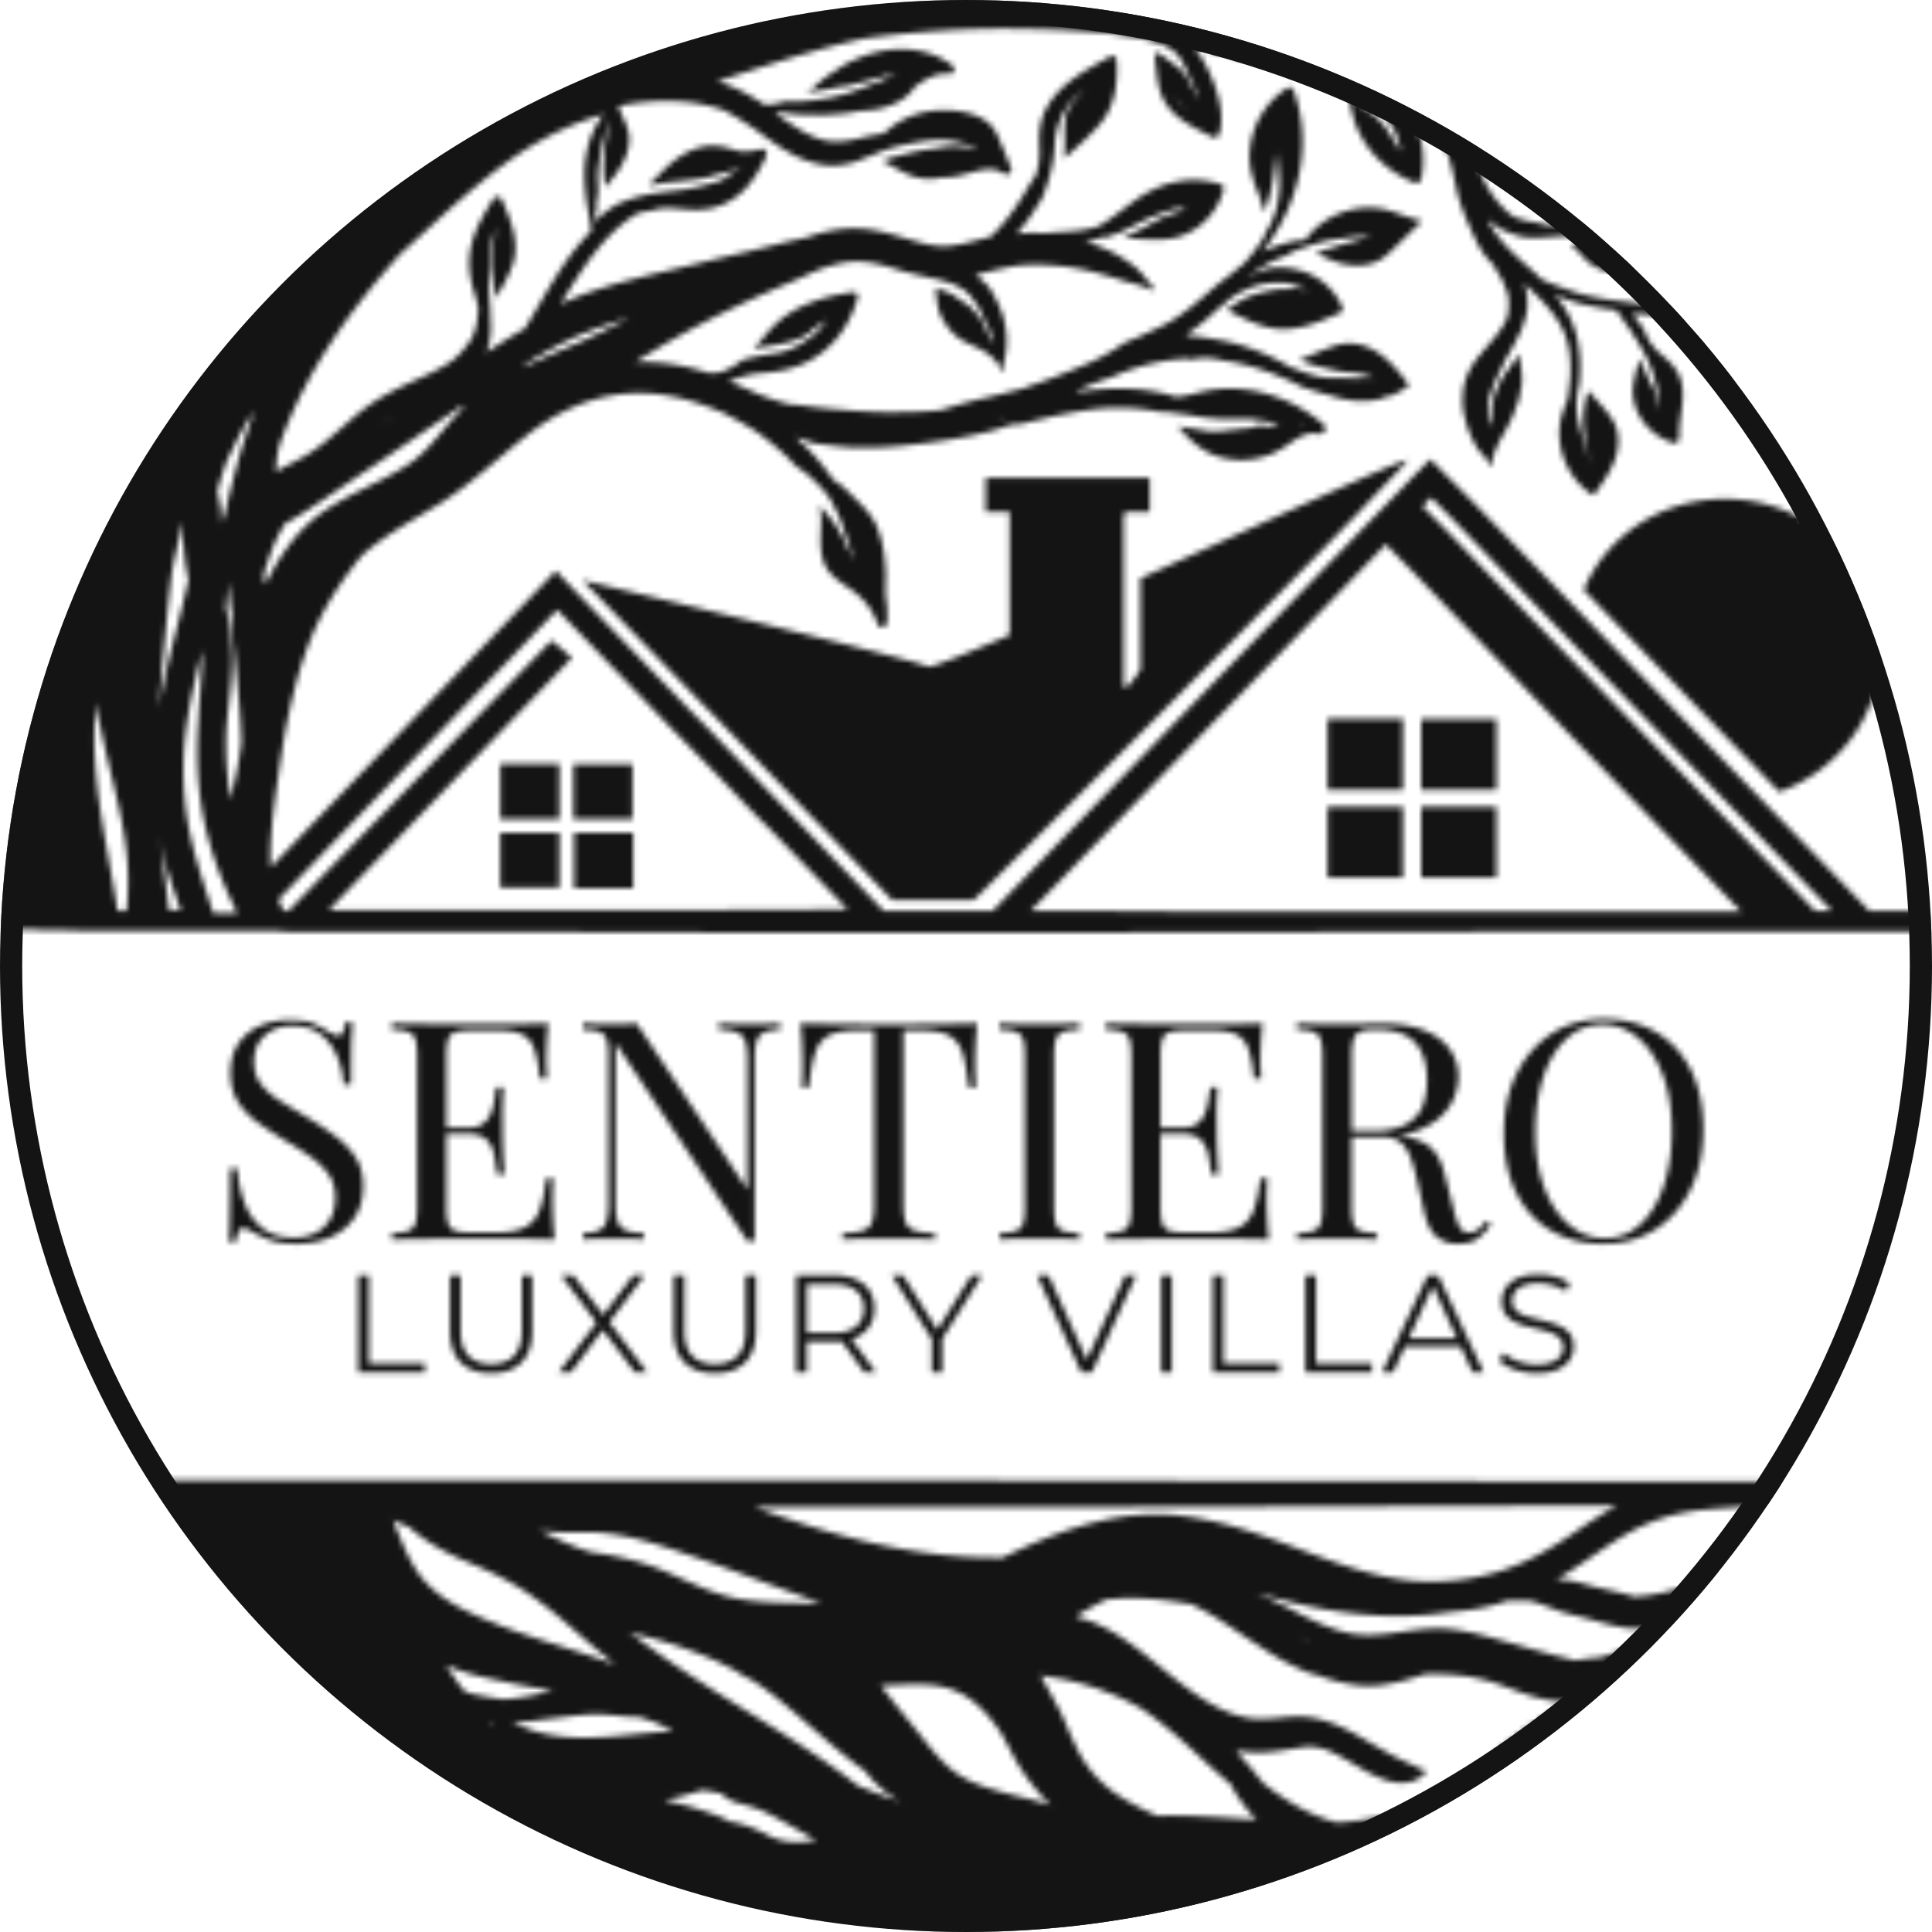 <svg width="348" height="348" fill="none" xmlns="http://www.w3.org/2000/svg"><mask id="a" style="mask-type:alpha" maskUnits="userSpaceOnUse" x="0" y="0" width="348" height="348"><path fill-rule="evenodd" clip-rule="evenodd" d="M33.077 136.217c.253-5.548 1.394-10.972 2.66-16.396.254-.863.381-1.725.634-2.588v2.465c-.126 3.329-.507 6.78-.633 10.109-.887 13.066 1.14 22.805 6.97 34.639h-4.309c-3.422-10.478-5.703-17.011-5.322-28.229zm277.664-46.35c15.461 0 28.008 12.203 28.008 27.242 0 11.711-7.604 21.696-18.249 25.518l-35.231-36.366c4.055-9.738 13.94-16.395 25.472-16.395zm-27.627 186.511c-4.182 2.835-8.491 5.301-13.433 6.78-4.942 1.48-10.012 1.973-15.081 1.603-9.758-.863-19.009-5.424-28.261-8.506-4.689-1.603-9.631-2.835-14.574-3.328a43.4 43.4 0 0 0-13.813 1.109c-5.956 1.356-11.786 3.822-17.362 6.534-15.208.246-30.162-3.699-44.736-9.123h4.182c47.524.124 95.048-.123 142.571-.246h8.618c-2.661 1.479-5.449 3.328-8.111 5.177zm-2.661 13.684c1.774.616 3.548.986 5.449 1.479 3.676.986 7.477 2.342 11.279 1.602 1.014-.123 2.028-.246 3.042-.493.253.124.633.247 1.014.247h.126c-1.52.986-3.168 1.849-4.815 2.589a62.68 62.68 0 0 1-6.717 2.588c-.507.124-1.014.247-1.521.493-1.647 0-3.168.37-4.815.493-1.141-.369-2.282-.616-3.422-.862-2.535-.74-4.943-1.356-7.477-2.096-4.943-1.356-10.012-3.082-15.208-2.712-4.689.246-9.251 1.726-14.067.863-4.182-.863-7.857-2.835-11.659-4.808-1.774-.863-3.548-1.726-5.323-2.465 1.521.37 3.169.863 4.689 1.232 8.998 2.343 18.503 3.575 27.881 2.466.887-.123 1.901-.247 2.915-.37 3.295-.246 6.59-.863 9.758-1.972h3.802c1.774.37 3.422 1.109 5.069 1.726zm-45.876 4.807s.127 0 .127.123c.38.247.76.37 1.267.617-.38-.247-.887-.493-1.394-.74zm31.809 23.422c5.069-4.684 10.392-8.876 16.602-11.711-1.521 0-3.169-.123-4.689-.493-4.056-.74-7.731-2.835-11.786-3.698-3.169-.74-6.337-.863-9.632-.863-1.267.37-2.408.74-3.675 1.109-.887.247-1.901.493-2.788.617-1.647.37-3.422.493-5.196.37-2.788-.247-5.576-.987-8.111-1.973h-.126c-1.268-.246-2.535-.863-3.802-1.479-2.155-.986-4.182-2.219-6.21-3.575-3.929-2.465-7.73-5.424-11.913-7.396-.126-.124-.253-.124-.38-.247-.887-.123-1.774-.246-2.408-.37-4.182-.616-8.364-.986-12.546-.493-.253 0-.38 0-.633.123a57.4 57.4 0 0 0-5.323 2.959c.127 0 .253 0 .253.123 6.337 1.603 11.153 5.917 16.222 9.985 4.435 3.575 9.504 7.52 15.207 8.26 3.422.37 6.717-.617 10.139-.247 2.788.37 5.322 1.356 7.857 2.712 2.281 1.233 4.435 2.589 6.717 3.822 1.013.616 2.154 1.109 3.168 1.602.507.247 1.14.493 1.647.74.507.246.887.616 1.521.616.38 0 .507.493.127.74-.634.246-1.014.863-1.521 1.109-.507.247-1.394.37-2.028.493-1.394.124-2.914-.246-4.182-.739-2.661-.986-5.069-2.712-7.603-4.068-2.028-1.11-4.309-1.973-6.59-1.603-3.295.493-6.59 1.233-10.012.863-.254 0-.507 0-.634-.123-.507 0-.887 0-1.394-.123.761.986 1.648 1.972 2.408 2.835.887.986 1.648 2.095 2.535 3.082.38.369.887.616 1.267.986 3.675 2.712 7.604 4.931 11.913 6.04 2.661-.123 5.195-.493 7.857-.986 3.295-.616 6.463-1.603 9.631-2.959 1.394-.616 2.915-1.356 4.309-2.218a37.125 37.125 0 0 1 3.802-3.822zm-57.662 8.752h-.38c-.761-.369-1.648-.739-2.408-1.109-2.408-1.233-4.943-2.589-6.97-4.438-2.281-1.972-4.056-4.438-5.323-7.273-.76-1.479-1.394-3.082-2.028-4.561-.633-1.479-1.52-2.959-2.281-4.438-.633-1.109-1.267-2.342-1.901-3.451 1.394.246 2.915.493 4.309.739 4.562.986 8.998 2.589 13.053 4.808.127.123.381.246.507.246 3.675 2.466 7.097 5.424 10.392 8.506 2.028 1.849 4.055 3.698 6.083 5.424.38.863.887 1.726 1.521 2.589.887 1.233 1.901 2.589 3.041 3.698-5.956-.37-11.785-.863-17.615-.74zm-27.627-4.068c2.661.74 5.449 1.233 8.111 2.219-.634-.739-1.394-1.356-1.901-2.095-1.521-1.726-2.915-3.575-4.056-5.548-1.267-2.095-2.154-4.314-3.548-6.287-6.463-8.998-11.913-8.012-21.037-7.642l2.281 2.958c1.394 1.726 2.915 3.575 4.309 5.301 2.154 2.712 4.308 5.67 7.223 7.643 2.535 1.726 5.576 2.589 8.618 3.451zm-19.39 1.356c-2.408-.739-4.816-1.725-7.223-2.712-3.295-2.588-6.717-4.931-10.266-7.273-6.97-4.561-14.193-8.752-21.163-13.436-3.295-2.219-6.464-4.438-9.632-6.904.254 0 .507.124.761.247 3.041.739 6.209 1.602 9.251 2.712 3.168 1.109 6.083 2.342 8.998 3.945.887.616 1.774 1.109 2.788 1.602 1.647.986 3.168 2.096 4.689 3.329 4.942 3.944 9.504 8.382 14.574 12.203.507.37.887.617 1.394.987.507.739 1.14 1.479 1.774 2.095 1.394 1.356 2.788 2.466 4.435 3.329-.126 0-.253-.124-.38-.124zm-16.601 7.397c.633-.123 1.267-.123 1.901-.247-2.028-1.109-4.056-2.342-6.084-3.451-1.52-.863-3.168-1.726-4.815-2.343-.761-.246-1.648-.493-2.408-.739-.507-.123-.887-.247-1.394-.37-.507-.123-.887-.493-1.267-.616-.381-.124-.761-.493-.888-.863-1.267-.247-2.407-.493-3.675-.617h-.126c-2.282.74-4.436 1.356-6.717 1.726.127 0 .253 0 .38.123 2.028.494 4.055.987 5.956 1.603 1.901.616 3.802 1.233 5.577 2.219 2.534.37 4.815 1.356 7.096 2.589 2.028.986 4.182 1.232 6.464.986zm-52.72-21.573c7.477 4.191 16.728 2.712 24.839 1.972 1.267-.123 2.535-.246 3.929-.369-.254-.124-.507-.37-.761-.494-.633-.246-1.14-.493-1.774-.739-1.14-.493-2.281-.863-3.422-1.233-2.281 0-4.562-.37-6.843-.493-2.281-.123-4.689.247-6.97.493-2.028.247-4.055.493-5.957.74-1.14.123-2.154.123-3.041.123zm-6.843-4.931a5.689 5.689 0 0 1-2.028-.74 58.842 58.842 0 0 1-3.168-4.561c.507.247 1.14.493 1.774.74 3.295 1.233 6.843 1.849 10.265 2.589 2.408.493 4.816.863 7.224 1.356-3.042.616-5.957 1.356-8.998 1.479-1.774-.246-3.422-.493-5.07-.863zm3.041 5.301-.38-.37h.634c-.127.123-.254.247-.254.37zm-12.926-26.75c-1.648-2.219-2.915-5.055-3.929-7.643-.38-.74-.634-1.603-.887-2.342.887.493 1.774.862 2.788 1.232l.127.123c3.548 3.082 7.477 5.055 11.786 6.78 4.055 1.726 7.857 3.699 11.405 6.411 3.422 2.465 6.59 5.424 9.758 8.136 1.395 1.109 2.662 2.219 4.056 3.328-1.014-.37-2.155-.739-3.168-1.109-5.703-1.973-11.533-3.575-17.236-5.794-5.322-2.096-11.152-4.438-14.7-9.122zm22.304-8.013c-.253 0-.507-.123-.76-.123a69.226 69.226 0 0 0 4.309 2.095 40.155 40.155 0 0 0 4.942 1.849l.76.124c4.309.616 8.491 1.602 12.547 3.328 4.308 1.849 8.491 4.068 13.053 4.931 4.562.863 9.378.74 14.067.863h1.14c-2.407-.863-4.689-1.726-7.097-2.589-5.702-2.096-11.405-4.314-17.235-6.287-5.449-1.849-11.025-3.698-16.855-3.945-2.788 0-5.829.124-8.87-.246zm205.936-8.876h-12.293c-23.952-.123-47.777 0-71.729-.123-23.698 0-47.27-.123-70.969-.123H27.627c.127.123.38.246.507.369 0 0 .127 0 .127.124C62.35 316.072 117.478 348 179.576 348c50.945 0 97.075-21.326 130.912-56.089 1.267-1.849 2.661-3.575 4.055-5.301 2.535-2.835 5.069-5.547 7.604-8.383 1.141-1.356 2.281-2.712 3.422-4.191v-.493l.127-.123s0-.124-.127-.124c-5.576 4.438-12.673 8.26-19.263 11.342-3.295 1.479-6.844 2.465-10.392 2.835-.507 0-1.014.123-1.394.123h-.127c-2.788-.863-5.703-1.356-8.364-2.096-1.774-.493-3.548-.986-5.449-.986h-.254c4.182-2.342 7.984-5.424 12.166-7.889 4.563-2.712 9.252-4.191 14.448-4.685 3.548-.369 7.223-.493 10.772-.863h10.011c.634-.739 1.141-1.602 1.774-2.342.507-.616 1.014-1.232 1.521-1.972h-.253c-8.871.123-17.869.123-26.867.123zM50.185 161.981l50.185-52.145 18.883 19.601 1.901 1.972 3.168 3.205 5.069 5.178 5.069 5.3 2.408 2.466 1.394 1.356 2.155 2.219 6.336 6.533 5.956 6.164c-12.419 0-24.965.123-37.385.123H59.183l43.848-45.488-3.675-3.081-47.397 48.692h-.76c-.507-.616-.76-1.356-1.014-2.095zm2.408 5.917H97.455c17.362 0 34.851.123 52.213.123 46.636 0 93.273-.123 140.036-.246 19.39 0 38.906.123 58.296 0v-3.699h-11.279l-71.349-73.594-3.422-3.451-.887-.863-3.421-3.452-3.422 3.452-1.521 1.602-6.59 6.78-65.646 67.801-1.647 1.725h-19.643l-14.448-15.039-8.11-8.382-9.252-9.616-3.168-3.205-1.901-1.972-18.883-19.601-3.294-3.451-3.296 3.451-48.03 49.926c-.253-2.589.127-6.533.127-6.533 0-.617.126-1.11.126-1.726a343.05 343.05 0 0 1 2.282-15.903c1.013-5.3 2.28-10.724 4.182-15.779 1.9-5.054 4.689-9.738 7.984-14.053.507-.739 1.14-1.479 1.774-2.218 4.182-3.699 9.124-6.287 13.94-9.246 5.703-3.575 10.519-8.26 15.715-12.327 4.815-3.822 10.518-6.657 16.855-7.397 6.463-.74 12.292.74 18.122 3.205.127 0 .253.124.38.124.634.37 1.267.74 1.774.986 1.268.616 2.408 1.356 3.676 2.096 2.027 1.356 3.928 2.958 5.702 4.56.634.617 1.268 1.233 1.775 1.85.126.123.38.246.507.37.887.616 1.774 1.232 2.534 1.972.761.74 1.521 1.48 2.155 2.219.507.616.887 1.11 1.267 1.726l.38.74c.38.739.76 1.479 1.141 2.342.126.37.253.616.38.986.253.616.507 1.232.633 1.849 0 .123.127.246.127.37.127.246.127.493.254.616.126.493.38.986.507 1.602 0 .124 0 .124.126.247.127.37.127.74.254 1.11 0 .123.126.246.126.493 0 .123-.126.123-.126 0-.127-.247-.254-.493-.254-.74 0-.123-.126-.123-.126-.247-.254-.616-.634-1.11-.888-1.725 0-.124-.126-.247-.126-.37l-.761-1.48c-.126-.246-.38-.616-.507-.863-.126-.123-.126-.246-.253-.37-.253-.37-.634-.862-.887-1.232-.254-.247-.38-.493-.634-.74-.507-.493-.887-1.11-1.394-1.602.127.863.254 1.726.254 2.588 0 2.343-.381 4.931.38 7.274.76 2.465 2.788 3.698 4.942 5.177 2.281 1.603 3.929 3.575 4.816 6.164.253.986 1.774.739 1.774-.247v-2.095c0-.74-.126-1.48-.253-2.343-.127-1.356 0-2.835 0-4.314-.127-2.589-.38-5.054-1.268-7.52-.76-2.589-2.661-4.438-4.562-6.287-1.014-.986-2.027-2.095-3.295-2.835-.126-.123-.38-.247-.507-.37v-.123c-1.901-2.712-4.055-5.178-6.59-7.397.381.124.761.247 1.141.247.127 0 .253 0 .38.123 1.141.74 2.788.863 3.929.986 1.901.247 3.802.494 5.703.494 3.928.123 7.857-.247 11.659-.74 3.928-.493 7.857-1.11 11.786-2.096 1.52-.37 2.914-.863 4.435-1.356 1.141.124 2.408-.246 3.295-.493 1.648-.37 3.168-.74 4.816-1.11 3.168-.616 6.336-1.232 9.505-1.355a36.474 36.474 0 0 1 8.997.74h.254c.634 0 1.267 0 1.901.123.887.123 1.774.246 2.788.37 1.394.246 2.661.493 4.055.616.507 0 1.141.123 1.648.123h4.815c1.141 0 2.155.247 3.295.37 1.014.123 1.648.493 2.535.986v.123c-.507-.123-1.141 0-1.647-.123-.634 0-1.141-.246-1.775-.123-.507 0-1.014.246-1.52.37-.254 0-.634.123-.888.123h-.506c-.761.123-1.394.246-2.155.246-1.394.247-2.661.37-4.055.247-.254 0-.507 0-.761-.123-1.013-.124-2.154-.37-3.168-.493-.507-.124-1.14-.124-1.647-.247.38.37.76.863 1.14 1.233 1.901 2.096 4.182 3.821 7.097 4.438 3.042.74 6.21.37 8.998-.863 1.394-.617 2.535-1.48 3.802-2.342 1.267-.74 2.661-1.48 4.182-1.11 1.014.247 1.901-.986 1.014-1.726-3.675-3.205-8.491-5.424-13.307-6.163-2.534-.37-5.069-.37-7.73.123-1.268.246-2.408.616-3.676.863-.506.123-1.013.123-1.52.246h-.381l-1.14-.37c-5.449-1.479-11.279-1.356-16.855-.493.38-.246.633-.493 1.014-.616 1.647-.74 3.421-1.48 5.196-1.972.38-.124.76-.37 1.14-.493 4.056-1.726 8.618-2.836 13.053-2.959.127.123.254.123.381.247 1.9-.617 4.055-.37 5.829.123 3.675.493 7.224 1.602 10.645 3.082 1.268.493 2.408 1.11 3.676 1.726 1.52.493 3.041.986 4.562 1.356.253.123.633.123.887.246.127 0 .127 0 .253.123 1.394.37 2.662.617 4.056.74h.887c1.14 0 2.281-.123 3.295-.37.253-.123.38-.123.633-.246.381-.247.634-.247 1.014-.247a14.346 14.346 0 0 0 3.549-1.972c-1.394-1.85-2.915-3.822-4.816-5.301-1.901-1.48-4.309-2.466-6.717-2.219-1.394.123-2.788.74-4.182 1.233-1.394.616-2.661 1.11-4.055 1.726 1.394.616 2.788.986 4.182 1.356 1.521.37 3.042.74 4.562.863 1.648.123 3.042.37 4.563.986-.888 0-1.901 0-2.789.123-.887 0-1.647 0-2.534-.123-1.648 0-3.042.123-4.689-.247a25.257 25.257 0 0 1-4.309-1.48h-.253c-.381-.246-1.014-.492-1.521-.862-3.675-1.972-7.477-3.452-11.533-4.191-2.027-.37-4.182-.74-6.209-.863 2.154-1.48 4.308-3.205 6.083-5.054 0 0 .126 0 .126.123l.761-.74c1.267-1.232 2.788-2.095 4.562-2.835 1.774-.74 3.549-.986 5.576-.986.887 0 1.774.123 2.535.493.76.246 1.647.493 2.408.863-1.014-.123-1.775-.37-2.788-.247-.888.123-1.901 0-2.788.123-1.648.247-3.295.617-4.943 1.233-1.394.617-2.788 1.48-4.055 2.466 2.661 1.356 5.449 2.835 8.491 3.328 4.182.616 8.237-1.233 11.912-2.835.38-.123.507-.617.38-.986-1.52-3.575-4.815-6.164-8.744-6.904-1.901-.37-3.929-.37-5.703.247-1.014.37-1.901.863-2.915 1.356h.127a23.893 23.893 0 0 1 5.323-3.328l1.901-.74c.633-.493 1.647-.863 2.281-1.11 1.394-.493 2.788-.986 4.309-1.356 1.394-.37 2.915-.493 4.435-.74 1.394-.246 2.788-.246 4.182-.246-1.394.37-2.788.863-4.308 1.233-1.394.37-2.662.863-3.929 1.233-.634.123-1.141.37-1.774.493 1.394.74 2.661 1.356 4.182 1.849 2.281.616 4.942.74 7.097-.37 1.267-.616 2.281-1.726 3.295-2.712l4.562-4.438-.887-.246c-1.901-.493-3.802-1.356-5.703-1.85-5.323-1.232-11.406 1.11-14.447 5.548h-.761c-1.647.123-3.421.74-4.942 1.233-.634.246-1.394.493-2.028.862 6.463-8.136 9.252-19.107 5.703-28.969-.127-.493-.76-.863-1.267-.493-4.056 2.589-6.463 7.027-6.717 11.711-.127 2.589.634 4.931 1.648 7.397.38 1.109.76 2.095 1.013 3.205 1.394-3.452 1.775-7.15 2.282-10.725.253 2.342.633 4.684.38 7.027-.127 2.095-.634 3.944-1.521 5.793-.38.74-.76 1.356-1.141 2.096v.247c-1.14 1.725-2.407 3.451-3.801 4.93-1.014.74-1.901 1.603-2.915 2.343-1.394.986-2.788 2.218-4.056 3.328l-2.661 2.219-1.521 1.11c-1.14.862-2.408 1.602-3.675 2.218-1.267.617-2.661 1.233-3.928 1.85-.888.37-2.028.739-3.042 1.355-.127.124-.253.124-.38.247-2.155 1.48-4.562 2.712-6.97 3.698-2.662 1.11-5.45 2.219-8.238 3.205-.253.123-.507.123-.76.247-.254.123-.507.123-.634.246-.253.124-.38.123-.633.247h-.127c-.254.123-.507.123-.761.246l-1.52.37c-.507.123-.887.247-1.394.37-1.141.247-2.408.616-3.676.863-2.154.493-4.308 1.11-6.336 1.726l-1.141.37c-2.281.246-4.689.37-6.97.37-3.928.123-7.857-.124-11.786-.494-1.901-.123-3.928-.37-5.829-.616-.887-.123-1.648-.247-2.535-.247-2.154-.493-4.309-1.232-6.336-2.095-1.648-.74-3.295-1.48-4.943-2.096l1.141-.37a17.673 17.673 0 0 1 5.196-1.11c2.788-.246 5.322-.739 7.857-1.972 4.816-2.465 7.731-6.656 9.125-11.587.126-.493-.254-1.11-.761-.986-5.196.616-10.899 2.465-14.447 6.163-1.267 1.233-2.281 2.712-3.548 4.068.887-.246 1.647-.37 2.534-.493 2.028-.37 3.929-.616 5.83-1.48 1.014-.369 1.774-1.109 2.534-1.725.761-.616 1.521-.986 2.281-1.602-.633.862-1.14 1.602-1.9 2.342-.634.616-1.394 1.11-2.155 1.602-1.521 1.11-3.295 1.85-5.069 2.096-2.028.37-4.055.616-6.083 1.233-1.014.863-2.154 1.479-3.295 1.972-.887.37-1.774.37-2.661.37-.381-.123-.761-.247-1.268-.37-3.295-.986-6.97-1.603-10.392-1.603h-1.647a163.767 163.767 0 0 1 7.857-4.684c6.337-3.575 12.927-6.657 19.643-9.492 1.521-.616 3.042-1.356 4.689-2.096.381-.123.634-.246.887-.37 1.648-.616 3.422-1.109 5.07-1.355 3.675-.493 7.097.74 10.392 1.725 1.394.37 2.914.74 4.308.987 0 0 0 .123.127.123h.127c.76.123 1.394.246 2.154.493 1.394.37 2.662.863 3.802 1.602.76.494 1.394 1.233 1.901 1.973.507.74 1.141 1.48 1.394 2.342.38.986 1.014 1.85 1.394 2.835.38.863.76 1.726.887 2.59a22.715 22.715 0 0 1-1.394-2.343c-.38-.863-.76-1.85-1.394-2.589-.634-.616-1.014-1.356-1.774-1.849-.634-.493-1.394-.986-2.154-1.48-.761-.616-1.648-.985-2.662-1.355l-1.14-.37c.126 1.85.253 3.575 1.013 5.177.888 1.726 2.155 3.329 3.929 4.315 1.774.986 3.802 1.602 5.196 2.959l.507.493c.507.493.887 1.356 1.267 2.095h.507l-.127-.123c-.38-.493-.126-1.11 0-1.726 0-.123.127-.37.127-.493.634-2.712.38-5.67-.507-8.26-.507-1.355-1.14-2.711-1.901-3.944-.633-1.11-1.647-1.849-2.534-2.589l-.254-.246v-.123c.38 0 .761 0 1.141.123-.127-.123-.38-.123-.507-.247 2.915-.616 5.703-1.48 8.617-1.602a43.265 43.265 0 0 1 11.279 1.11c1.901.492 3.676.985 5.577 1.602 1.9.616 3.928.986 5.702 1.849.254.123.381-.123.254-.37-1.141-1.233-2.155-2.835-3.549-3.945-1.394-1.11-3.041-2.095-4.562-2.835-1.394-.616-2.915-1.233-4.309-1.603.127 0 .381-.123.507-.123.887-.123 1.901-.37 2.788-.74.127 0 .38.124.507.124.887-.37 1.774-.617 2.662-.986 1.394-.617 2.661-1.356 3.928-1.973 1.267-.616 2.535-1.11 3.929-1.602.633-.247 1.267-.493 1.901-.617.633-.123 1.394 0 2.154 0-.76.247-1.394.617-2.154.74-.761.246-1.394.493-2.028.74-1.267.616-2.535 1.356-3.675 1.972-1.141.616-2.408 1.233-3.675 1.849.887 0 1.647.123 2.534.123 2.535.124 5.07.37 7.477-.37 4.056-1.232 7.097-4.56 8.111-8.505.127-.493-.127-.863-.634-.987-5.449-1.725-10.898-.246-15.334 2.959-1.901 1.356-3.802 2.959-5.829 4.191-.254.123-.507.37-.888.493-1.14.37-2.407.617-3.548.74-2.028.246-4.055.247-5.956.493-1.648-.123-3.422-.123-5.069.123 1.013-1.232 2.027-2.465 2.914-3.821.507-.863 1.141-1.726 1.648-2.589 1.267-3.082 2.154-6.287 2.281-9.615.127-2.096.634-4.068 1.647-5.917.761-1.48 2.155-3.082 3.676-3.945-1.775 1.48-3.169 3.205-3.422 5.424-.254 2.219.127 4.561-.254 6.78.507-.37.888-.74 1.394-1.11 1.648-1.479 3.422-3.081 4.943-4.807 2.915-3.328 3.422-7.52 3.168-11.711 0-.616-.634-.986-1.267-.616-4.182 2.342-8.744 4.684-11.152 8.875-1.141 1.85-1.521 3.945-1.521 6.04 0 1.11.127 2.343 0 3.452 0 1.11-.38 2.096-.634 3.082-.887 1.11-1.521 2.342-2.281 3.575-1.521 2.466-3.295 4.931-5.449 7.027-.254.123-.38.37-.634.493-.253 0-.507.123-.76.123-1.901.493-3.929 1.11-5.957 1.356-1.901.247-3.675 0-5.449-.493-3.802-.986-7.477-2.465-11.532-2.589-3.295-.123-6.464.617-9.505 1.726-.38 0-.887.123-1.267.247-2.028.37-4.056.986-6.21 1.479-3.929.986-7.857 1.849-11.786 2.835-7.477 1.85-15.081 3.328-22.178 6.164-.887.37-1.647.74-2.534 1.11 0-.124.126-.124.126-.247 3.676-5.917 7.604-12.45 13.687-16.026 1.014-.37 2.155-.37 3.295-.74 1.394-.37 2.661-.246 4.182-.123 2.281.247 4.563.37 6.844-.37 4.562-1.479 6.97-5.054 8.871-9.122.253-.616-.254-1.479-1.014-1.233-1.267.37-2.535.494-3.802.37-1.141-.246-2.281-.74-3.422-.863-2.154-.37-4.182.124-6.083 1.11-1.901.986-3.548 2.465-4.942 3.945-.634.616-1.267 1.232-1.901 1.972 1.267-.246 2.661-.493 4.055-.616 2.155-.247 4.436-.37 6.59-.863.887-.247 1.774-.617 2.788-.74 1.141-.246 2.281-.74 3.295-1.356-.76.616-1.521 1.233-2.408 1.85-.38.246-.633.492-1.14.739-.507.246-1.014.37-1.521.493-2.028.616-4.055 1.11-6.21 1.356-2.154.246-4.435.493-6.59.986a26.02 26.02 0 0 0-2.914.863c-.634.246-1.141.493-1.775.74-1.14.74-2.408 1.602-3.421 2.588l-.381.37c0-.246 0-.493-.126-.863.126-.246.253-.493.253-.74.254-.986-.127-1.972.38-2.958v-1.849c-.126-1.356-.126-2.589.127-3.945.38-2.712 1.141-5.424 1.774-8.012-.253 2.958-.887 5.793-.887 8.752 0 1.11.127 2.219.254 3.451.38-.37.633-.616.887-.986a16.88 16.88 0 0 0 1.901-2.588c1.014-1.726 1.774-3.699 1.52-5.794-.253-1.85-1.394-3.452-1.901-5.178a41.066 41.066 0 0 1 12.293-.74c2.281.247 4.563.74 6.717 1.48 2.028 1.11 4.055 2.342 5.956 3.698 3.169 2.342 6.463 4.808 10.265 5.794 2.155.616 4.182.616 6.21.123 1.394-.246 2.535-.863 3.802-1.356h.127c.507-.246.887-.37 1.394-.616.38-.123.633-.247 1.014-.37 1.647-.616 3.421-.986 5.196-1.356 2.154-.37 4.182-.74 6.209-.493 1.775.246 3.802.616 5.323 1.602v.124c-2.028-.617-3.929-.863-6.083-.493-1.901.37-3.802.493-5.703.986-1.014.246-1.901.493-2.915.74-.507.123-1.014.246-1.52.493-.254.123-.507.123-.761.246.634.37 1.394.74 2.028 1.11 1.774.986 3.548 1.972 5.576 2.095 1.14.124 2.154 0 3.295-.246 1.901.123 3.802-.493 5.576-.986 1.901-.494 3.802-.863 5.449.37.634.37 1.521-.247 1.268-.987-.634-1.602-1.268-3.328-2.028-4.93-.507-1.357-1.141-2.59-2.281-3.452-2.155-1.603-5.196-2.096-7.731-2.096-2.788 0-5.449.616-7.857 1.972-1.14.617-2.028 1.356-3.041 2.22-1.394.246-2.915.492-4.309.862-2.028.493-3.675.74-5.703.493-3.675-.616-6.717-3.082-9.631-5.054.38 0 .76 0 1.267-.123 2.408.493 4.942.493 7.477.493 2.154-.123 4.435-.247 6.59-.74.887 0 1.774-.123 2.788-.246 2.028-.37 4.055-1.11 5.576-2.343a6.532 6.532 0 0 0 1.521-1.725c1.901-1.356 3.802-2.59 6.209-2.343.761.124 1.268-.986.634-1.479-3.802-2.958-8.998-3.575-13.56-2.465-1.014.246-1.901.493-2.788.863-1.647.616-3.168 1.356-4.689 2.465a22.374 22.374 0 0 0-2.788 1.973c-.38.37-.887.616-1.141 1.109-.38.37-.887.616-1.394.863.254 0 .634 0 .887-.123.888-.124 1.775-.247 2.535-.37.38-.123.76-.123 1.141-.247.38-.123.887-.123 1.267-.246.634-.124 1.14-.124 1.774-.247 1.014-.246 1.901-.493 2.915-.74 1.014-.246 2.154-.616 3.168-.862.887-.247 1.774-.494 2.661-.863-.887.493-1.774 1.11-2.788 1.602h-.126c-.887.37-1.901.74-2.788 1.11-.761.246-1.648.616-2.408.863-.127 0-.127 0-.254.123-1.14.37-2.281.616-3.295.863-1.267.246-2.661.493-3.928.616h-.254c-.38 0-.887.123-1.267.123h-.76c-.761 0-1.521.124-2.282 0-1.14.37-2.407.617-3.675.617-2.661-1.726-5.449-3.329-8.617-4.192 1.647-.493 3.295-1.109 4.942-1.602 3.802-1.233 7.604-2.466 11.533-3.575 3.421-.986 6.716-1.85 10.138-2.589 9.124-1.232 18.249-1.849 27.374-1.726 5.702.124 23.064.247 28.007 3.822 1.394.986 2.154 2.589 2.788 4.068.76 1.602 1.521 3.082 2.028 4.808-.761-1.233-1.394-2.59-2.155-3.945-.76-1.356-2.028-2.096-3.295-3.082-.76-.616-1.647-1.11-2.534-1.48 0 .37.126.74.126 1.11 0 .493 0 .863.127 1.356.253 2.589.507 5.054 2.028 7.15 1.901 2.712 5.196 4.191 8.11 5.67.507.247 1.141 0 1.268-.492.887-2.959.126-6.164-.887-9-.887-2.342-2.028-4.684-3.676-6.656 3.929.863 7.984 1.849 11.913 2.835 2.408.617 4.816 1.356 7.224 1.973l6.083 1.479c.633.123 1.394.37 2.027.616v.123c.381.124.761.247.887.247 1.521.616 3.042 1.602 4.309 2.712 1.268 1.11 2.281 2.589 3.169 4.068.887 1.48 1.394 2.835 1.647 4.561 0 0 0 .123-.127 0-.633-1.233-1.521-2.465-2.281-3.698-.887-1.233-1.901-2.342-3.168-3.205-1.141-.863-2.281-1.85-3.675-2.589h-.127c.38 1.48.634 2.959 1.141 4.438 1.774 4.93 5.702 8.876 10.772 10.848.38.123 1.013-.123 1.14-.617.887-4.19.254-8.875-2.661-12.203-.127-.247-.38-.37-.507-.494.127.124.253.124.38.247 1.901.986 3.675 1.972 5.45 2.958 1.9 3.206 2.788 6.904 3.548 10.479.38 1.972 1.014 3.944 1.774 5.794.761 1.725 1.521 3.575 2.408 5.177.634 1.233 1.521 2.342 2.535 3.328.126.124.253.37.253.494.127.123.127.246.254.37.506.862 1.013 1.602 1.394 2.465.253.616.506 1.233.76 1.972a9.715 9.715 0 0 1 0 3.822v.246c-1.014 2.712-3.168 4.684-4.943 6.903-1.9 2.22-3.168 4.808-3.168 7.767-.127 1.356.127 2.712.507 4.068.38 1.602 1.014 3.082 1.774 4.438.381.74.887 1.356 1.521 1.972.254.37.507.74.76.986.127.37.254.616.507.986 0 0 .127 0 .127-.123v-.247c.127-.37.127-.862.254-1.356.126-.616.507-1.356.76-1.972.507-1.233 1.267-2.342 1.901-3.575.507-1.11 1.14-2.096 1.394-3.328.38-.74.634-1.48.76-2.22 0-.246.127-.616.127-.862.127-.493.254-.986.254-1.48.126-1.725-.254-3.451-.507-5.177 0 .123-.127.123-.127.247-.507.74-1.141 1.602-1.648 2.342-.76.986-1.52 2.096-2.027 3.328-.507 1.11-.761 2.096-1.014 3.329-.127.493-.127.986-.127 1.479v2.096s-.127.123-.127 0c-.126-.37-.38-.74-.38-1.11-.38-1.48-.127-3.205.38-4.684.634-2.096 1.775-4.068 2.662-6.04.126-.247.253-.494.38-.617.76-1.356 1.521-2.712 2.154-4.068.254-.493.507-.986.634-1.603.38-.986.634-1.972.76-3.081v-1.603c-.126-.986-.253-1.849-.633-2.712 2.534 2.342 5.069 4.684 6.716 7.766 1.521 2.712 1.775 5.917 1.648 8.876-.127 1.48-.254 2.835-.507 4.314v.124c-.38.74-.634 1.479-.887 2.219-1.774 5.424.634 11.834 5.576 14.916 1.394-1.973 2.788-3.822 3.675-6.04.887-2.22 1.141-4.685.127-6.904-.634-1.233-1.521-2.342-2.535-3.452-.76-.862-1.521-1.725-2.281-2.465-.253.986-.507 1.849-.634 2.835-.506 3.452.254 7.027 1.141 10.355-1.014-3.205-2.154-6.41-2.535-9.738-.126-1.603.127-3.206.507-4.808v-.37c.254-2.712.127-5.424-.507-8.136-.76-2.959-2.154-5.3-3.928-7.52 1.521.74 3.168 1.356 4.816 1.726 2.027.493 4.055.863 6.209 1.11.634.74 1.141 1.602 1.648 2.342.633.74 1.14 1.602 1.647 2.465.254.37.507.617.634.986.76 1.233 1.521 2.466 2.028 3.822.633 1.356 1.013 2.835 1.394 4.315.253 1.356.76 2.588.38 3.944 0-1.725-.634-3.082-1.394-4.56-.634-1.11-1.141-2.343-1.648-3.576-.126-.37-.38-.616-.507-.986 0 .37-.126.74-.253 1.11-.38 1.356-.76 2.835-.887 4.19-.254 4.439 2.915 8.507 7.223 9.863.507.123 1.141-.247 1.141-.863-.253-4.068 1.774-8.136-.38-11.958-.887-1.479-2.155-2.465-3.422-3.575-.253-.246-.507-.37-.634-.616 0-.123 0-.123-.126-.247-.254-.246-.507-.493-.634-.74-.253-.369-.507-.862-.76-1.355-.127-.37-.254-.74-.507-1.11-.127-.246-.254-.493-.38-.616-.254-.493-.761-.863-1.014-1.356-.127-.247-.254-.493-.254-.74l-.126-.123h.253c0-.123.127-.123.253-.123.127 0 .127.123.127.123.761.123 1.521.123 2.281.247 1.141.123 2.281.246 3.295.493.761 0 1.394.123 2.155.246 1.647.37 3.168 1.11 4.689 1.726 1.394.616 2.915 1.233 4.182 2.096 1.14.74 2.027 1.972 2.661 3.081-1.014-1.232-2.408-1.849-3.675-2.588-1.267-.74-2.915-1.356-4.309-1.726-.76-.123-1.521-.37-2.408-.616.38.37.634.616.887 1.11 1.141 1.725 1.521 3.82 2.915 5.546 1.267 1.48 2.915 1.973 4.816 2.343 1.901.246 4.055.246 5.449 1.725.634.74 1.648-.123 1.521-.863a10.038 10.038 0 0 0-.76-2.588c-.887-2.712-2.535-5.178-5.07-6.657-.38-.247-.76-.37-1.14-.616-1.394-.74-2.915-1.233-4.309-1.726h-.127a20.902 20.902 0 0 0-2.914-1.356c-1.648-.617-3.549-.863-5.323-1.11-4.182-.616-8.364-.863-12.546-1.725-2.028-.37-3.929-.987-5.83-1.726a28.837 28.837 0 0 1-3.675-1.48l-1.141-1.11c-2.914-2.588-6.209-5.3-8.11-8.751-.127-.247-.254-.617-.254-.863.634.616 1.268 1.11 2.028 1.602 1.647.74 3.168 1.48 5.069 1.603 1.901.123 3.929-.123 5.83-.247 2.154-.123 4.308-.246 6.336.493a12.301 12.301 0 0 1 4.562 2.836 13.94 13.94 0 0 0-6.209-1.85h-2.915c1.394.987 2.281 2.466 3.548 3.452 1.394.986 3.042 1.603 4.689 1.603 1.901.123 3.422-.493 5.069-1.48.254-.123.381-.37.254-.616-.127-.493-.38-.986-.634-1.48 0-.123-.126-.123-.126-.246a10.78 10.78 0 0 0-.761-1.233c-2.281-3.205-6.336-4.93-10.518-4.314-1.394.246-2.788.616-4.182.863h-1.394c-.761-.123-1.521-.37-2.282-.493-1.394-.247-2.661-.493-3.928-1.11-.634-.37-1.141-.863-1.648-1.356a17.246 17.246 0 0 1-2.661-3.328c-1.774-2.589-2.154-5.424-2.915-8.383 1.774 1.11 3.675 2.096 5.576 3.082 1.268.616 2.535 1.233 3.802 1.726 1.267.493 2.535 1.233 3.675 1.85 2.535 1.355 4.943 2.834 7.604 4.067 0 0 .127 0 .127-.123-2.155-1.726-4.436-3.328-6.717-4.931-1.14-.863-2.408-1.603-3.422-2.465-1.013-.987-2.154-1.85-3.295-2.59-2.281-1.725-4.688-3.081-7.096-4.437-1.268-.74-2.535-1.356-3.802-1.973a9.653 9.653 0 0 0-2.281-.986C235.084 6.903 207.33 0 177.929 0c-48.791 0-93.02 18.984-125.21 49.802-2.027 2.343-4.055 4.685-5.956 7.027-1.394 1.726-2.788 3.452-4.182 5.054-5.323 6.164-10.265 12.574-14.827 19.354-2.915 4.191-5.703 8.506-8.11 13.067-1.268 2.342-2.535 4.808-3.676 7.273-1.648 3.328-3.168 6.657-4.69 9.985C4.563 128.82.635 147.435 0 166.912c.253.123.507.123.634.123.887 0 1.647.123 2.534.123.254.124.507.247.887.247 1.14 0 2.281 0 3.295.123H9.758c1.774 0 3.549.123 5.45.123h34.09l3.295.247zm61.337-17.875h-10.519v9.985h10.646v-9.985h-.127zm-2.281-2.465h2.281v-9.862h-10.645v9.862h8.364zm-21.544 0h10.645v-9.985H90.105v9.985zm0 2.465v9.862h10.645v-9.862H90.105zm179.449 8.013H255.994v-12.697h13.56V158.036zm0-15.779H255.994V129.56h13.56v12.697zm-16.855-12.82v12.82h-13.56v-12.82h13.56zm0 15.902v12.697h-13.56v-12.697h13.56zm-85.542-25.271c-1.901-1.109-55.888-14.053-61.718-15.409-.38-.123-.507-.123-.507-.123l.38.369 18.883 19.478 1.901 1.972 3.168 3.205 9.885 10.232 7.604 7.889 13.94 14.423h14.701l2.535-2.465c10.265-10.232 48.664-48.57 66.406-66.938 2.661-2.835 4.942-5.177 6.59-6.903.634-.616 1.141-1.233 1.521-1.603.76-.862 1.14-1.355 1.014-1.355-.127 0-.761.246-1.775.616-6.209 2.465-26.866 11.957-46.256 20.71v16.395c-.634 1.11-1.521 2.219-2.408 3.205h-.634V92.455h.381v-.247h4.308v-6.163h-29.528v6.163h4.309v22.189c-8.364 3.575-14.194 5.918-14.7 5.671zm82.501-22.066-63.999 66.074c9.125 0 18.376 0 27.5.124h100.497l-22.811-23.545-8.111-8.383-19.263-19.97-9.505-9.862-3.421-3.452-.887-.986zm8.11-8.382-1.52 1.602.887.863 3.421 3.452 9.505 9.861 56.902 58.678h3.041l-58.422-60.28-9.505-9.862-3.421-3.452-.888-.862zM30.415 163.952l-.76-6.287c-.254-2.219-.507-4.314-.887-6.41v-.246c.76 4.437 2.28 8.752 3.802 12.943h-2.155zm-.76-48.446c-.38 3.945-.76 7.889-1.014 11.957.634-3.821 1.52-7.519 2.408-11.218 1.014-3.944 2.028-7.889 2.915-11.834a28.55 28.55 0 0 1-.76-4.56c-.254-1.973-.254-3.822-.254-5.795-.254.863-.507 1.85-.634 2.712-.507 2.22-1.014 4.315-1.394 6.534-.507 4.068-.887 8.136-1.267 12.204zm9.758-28.106c.253-.617.38-1.356.634-1.973.38-1.233.76-2.465 1.394-3.575 1.14-2.465 2.407-4.93 3.928-7.273.127-.123.254-.37.38-.493-.76 2.096-1.394 4.315-2.154 6.41a202.82 202.82 0 0 0-3.041 11.835c-.254.616-.507 1.356-.634 1.972 0-.74-.127-1.356-.127-2.096-.127-1.233-.38-2.465-.633-3.698 0-.247.126-.616.253-1.11zm8.11 18.367h.127c0 .124-.126.247-.126.247v-.247zm0-2.219c.127-.739.38-1.479.634-2.095.38-1.356.887-2.589 1.394-3.822.507-1.11 1.14-2.219 1.775-3.328 1.013-.493 2.154-1.233 3.168-1.85 3.295-2.095 6.463-4.314 9.758-6.533 6.337-4.191 12.546-8.506 18.756-12.697.127 0 .38.123.634.123-.887.74-1.648 1.603-2.408 2.466-2.281 2.589-4.309 5.424-7.224 7.52-5.576 3.821-12.166 5.793-17.489 10.108-3.801 3.205-6.463 7.273-8.617 11.588-.254-.247-.38-.493-.38-.863v-.617zm23.192-28.476c-.76.493-1.647 1.11-2.408 1.603.76-.493 1.521-1.11 2.408-1.603zm-20.91 8.506c0-1.11.253-2.219.507-3.328 4.562-12.944 12.546-24.285 21.797-34.517.507-.493 1.14-.986 1.648-1.479l6.463-5.917c4.309-3.822 8.744-7.643 13.56-10.848 4.562-2.959 9.631-5.424 14.954-6.903-2.154 2.712-3.168 6.04-3.422 9.492-.126 2.465.127 4.93.507 7.273.254 1.479.634 2.835.634 4.314-5.069 5.055-8.237 11.588-11.913 17.505-2.408 1.356-4.689 2.835-6.97 4.315.254-.493.38-1.11.507-1.603.38-1.602.38-3.082.254-4.561v-.986c0-.74-.127-1.48-.127-2.22-.127-1.478-.127-2.958-.127-4.437.127-1.48.127-3.082.254-4.561.126-1.356.507-2.712 1.013-4.068-.506 3.082-1.013 6.287-.506 9.369.126 1.11.38 2.219.633 3.205l.38-.74c.888-1.726 1.901-3.452 2.535-5.3 1.267-4.069-.38-8.013-2.028-11.712-.253-.616-1.267-.493-1.52 0-1.521 2.466-3.042 4.931-3.802 7.767-.76 2.712-.634 5.424.126 8.136.38 1.232.76 2.465 1.014 3.698-.127 2.219-.38 4.314-1.647 6.163-1.014 1.356-2.028 2.59-3.422 3.575-1.52.987-3.168 1.85-4.816 2.59-3.802 1.725-7.35 3.328-10.645 5.793-3.548 2.712-6.463 5.917-10.265 8.26-1.774 1.109-3.802 1.972-5.576 3.081a2.466 2.466 0 0 1 0-1.356zm53.353-22.682c3.295-1.48 6.59-2.589 10.012-3.575-.254.123-.381.246-.634.37-2.661 1.356-5.323 2.712-8.111 3.944-3.421 1.48-6.97 2.96-10.265 4.562.254-.247.507-.493.634-.74 2.788-1.726 5.449-3.205 8.364-4.561zM41.06 111.069c.634 3.452.888 6.78.634 10.232-.127 3.205-.634 6.41-.887 9.615a56.61 56.61 0 0 0 .76 13.067c.76-3.452 1.521-6.78 1.901-10.232-.126-5.547-.76-11.094-1.267-16.518a56.47 56.47 0 0 1-.38-6.534c-.254-1.356-.38-2.835-.507-4.191 0-.616-.127-1.11-.127-1.726-.127 1.603-.38 3.205-.507 4.808l.38 1.479zm-18.249 53.007h-1.647c-1.394-9.122-3.549-18.121-4.056-27.243-.253-3.452-.126-6.78.254-10.232.38 2.959 1.014 5.794 1.648 8.63 1.267 5.547 2.787 10.971 3.548 16.518.634 4.068.634 8.259.253 12.327zM212.146 18.244c-.254-.246-.381-.493-.507-.74l1.14 1.48c0 .123.127.123.254.123.127.124.253.247.253.37-.507-.37-.887-.74-1.14-1.233zm-48.031-3.821-.127.123c0-.123.127-.123.127-.123zm16.348 61.143h.254c-.254.124-.634.247-.887.247.253-.123.38-.247.633-.247zm54.114 1.233c-.127 0-.254.123-.38.123v-.37s.126.124.38.247z" fill="#141414"/><path d="M76.512 247.22H64.535v-17.5h1.902v15.9h10.075v1.6zm11.956.15c-2.296 0-4.105-.64-5.428-1.92-1.316-1.286-1.974-3.186-1.974-5.7v-10.03h1.902v9.95c0 2.067.48 3.594 1.44 4.58.959.98 2.312 1.47 4.06 1.47 1.761 0 3.122-.49 4.081-1.47.96-.986 1.44-2.513 1.44-4.58v-9.95h1.85v10.03c0 2.514-.654 4.414-1.964 5.7-1.309 1.28-3.111 1.92-5.407 1.92zm14.341-.15h-2.19l7.382-9.7v1.43l-6.94-9.23h2.18l5.839 7.7-.853.03 5.839-7.73h2.056l-6.867 9.1v-1.3l7.35 9.7h-2.21l-6.22-8.22h.802l-6.168 8.22zm25.958.15c-2.296 0-4.105-.64-5.428-1.92-1.316-1.286-1.974-3.186-1.974-5.7v-10.03h1.902v9.95c0 2.067.48 3.594 1.439 4.58.96.98 2.313 1.47 4.061 1.47 1.762 0 3.122-.49 4.081-1.47.96-.986 1.44-2.513 1.44-4.58v-9.95h1.85v10.03c0 2.514-.654 4.414-1.963 5.7-1.309 1.28-3.112 1.92-5.408 1.92zm16.552-.15h-1.902v-17.5h6.733c1.522 0 2.831.237 3.928.71 1.096.48 1.939 1.164 2.529 2.05.596.894.894 1.974.894 3.24 0 1.234-.298 2.297-.894 3.19-.59.894-1.433 1.577-2.529 2.05-1.097.474-2.406.71-3.928.71h-5.685l.854-.85v6.4zm12.459 0h-2.076l-4.626-6.35h2.056l4.646 6.35zm-12.459-16.77v10.52l-.854-.87h5.634c1.796 0 3.16-.383 4.092-1.15.939-.766 1.408-1.843 1.408-3.23 0-1.4-.469-2.483-1.408-3.25-.932-.766-2.296-1.15-4.092-1.15h-5.634l.854-.87zm24.385 16.77h-1.871v-6.5l.431 1.15-7.628-12.15h2.026l6.713 10.68h-1.08l6.703-10.68h1.902l-7.628 12.15.432-1.15v6.5zm26.965 0h-1.881l-7.967-17.5h2.056l7.453 16.48h-1.131l7.505-16.48h1.933l-7.968 17.5zm14.393 0h-1.902v-17.5h1.902v17.5zm19.378 0h-11.976v-17.5h1.902v15.9h10.074v1.6zm16.675 0h-11.976v-17.5h1.901v15.9h10.075v1.6zm3.804 0h-1.974l8.224-17.5h1.872l8.224 17.5h-2.005l-7.556-16.42h.771l-7.556 16.42zm12.85-4.67h-11.586l.566-1.5h10.455l.565 1.5zm12.985 4.82c-1.337 0-2.618-.213-3.845-.64-1.227-.42-2.173-.963-2.838-1.63l.741-1.43c.637.6 1.49 1.104 2.559 1.51a9.29 9.29 0 0 0 3.383.62c1.13 0 2.049-.14 2.755-.42.713-.273 1.237-.643 1.573-1.11a2.59 2.59 0 0 0 .503-1.55c0-.68-.202-1.23-.606-1.65-.404-.413-.932-.743-1.583-.99a17.56 17.56 0 0 0-2.159-.63 98.37 98.37 0 0 1-2.365-.59 9.78 9.78 0 0 1-2.169-.84 4.403 4.403 0 0 1-1.593-1.39c-.405-.573-.607-1.326-.607-2.26 0-.866.237-1.663.71-2.39.472-.72 1.195-1.303 2.169-1.75.98-.44 2.231-.66 3.752-.66 1.014 0 2.018.137 3.012.41.994.28 1.851.66 2.57 1.14l-.647 1.48a8.545 8.545 0 0 0-2.457-1.1 9.589 9.589 0 0 0-2.499-.35c-1.082 0-1.973.14-2.672.42-.706.287-1.227.667-1.563 1.14a2.755 2.755 0 0 0-.494 1.61c0 .687.199 1.237.597 1.65.404.42.935.747 1.593.98.665.234 1.391.44 2.18.62a68.69 68.69 0 0 1 2.344.6c.781.22 1.501.5 2.158.84.665.34 1.196.794 1.594 1.36.404.567.606 1.31.606 2.23 0 .847-.239 1.634-.719 2.36-.48.727-1.213 1.31-2.2 1.75-.98.44-2.241.66-3.783.66zM52.129 183.73c1.885 0 3.317.214 4.297.64.98.42 1.847.887 2.6 1.4.453.254.82.447 1.1.58.282.127.556.19.823.19.377 0 .651-.203.823-.61.171-.4.312-1.003.421-1.81H63.5c-.041.62-.09 1.364-.144 2.23-.062.86-.1 1.997-.113 3.41-.02 1.407-.031 3.267-.031 5.58h-1.306a15.44 15.44 0 0 0-1.182-5.06c-.678-1.613-1.669-2.933-2.97-3.96-1.296-1.026-3.003-1.54-5.12-1.54-1.995 0-3.643.587-4.945 1.76-1.296 1.174-1.943 2.714-1.943 4.62 0 1.647.431 3.03 1.295 4.15.864 1.12 2.022 2.13 3.475 3.03a654.97 654.97 0 0 0 4.729 2.88c1.953 1.174 3.694 2.34 5.222 3.5 1.529 1.154 2.735 2.427 3.619 3.82.884 1.394 1.326 3.08 1.326 5.06 0 2.347-.545 4.29-1.635 5.83-1.09 1.54-2.539 2.697-4.348 3.47-1.81.767-3.807 1.15-5.994 1.15-2 0-3.587-.22-4.76-.66-1.165-.44-2.162-.9-2.991-1.38-.83-.513-1.47-.77-1.922-.77-.378 0-.652.204-.823.61-.164.4-.305 1.004-.422 1.81h-1.305c.082-.766.13-1.673.144-2.72a537.24 537.24 0 0 0 .093-10.47h1.295c.15 2.194.575 4.244 1.274 6.15.7 1.907 1.772 3.44 3.218 4.6 1.453 1.154 3.386 1.73 5.798 1.73 1.24 0 2.42-.246 3.537-.74 1.11-.493 2.025-1.283 2.745-2.37.713-1.08 1.069-2.483 1.069-4.21 0-1.5-.367-2.81-1.1-3.93-.74-1.12-1.768-2.163-3.084-3.13-1.323-.973-2.869-1.973-4.637-3a79.334 79.334 0 0 1-4.975-3.25c-1.55-1.093-2.783-2.366-3.701-3.82-.926-1.446-1.388-3.196-1.388-5.25 0-2.166.5-3.953 1.5-5.36a8.98 8.98 0 0 1 3.928-3.14c1.617-.68 3.351-1.02 5.202-1.02zm46.642.61a52.066 52.066 0 0 0-.308 3.74 66.212 66.212 0 0 0-.083 2.75c0 .66.02 1.294.062 1.9.034.6.069 1.104.103 1.51h-1.296c-.226-2.166-.548-3.88-.966-5.14-.411-1.266-1.117-2.166-2.118-2.7-.993-.526-2.491-.79-4.492-.79h-4.698c-1.282 0-2.252.1-2.91.3-.658.2-1.1.62-1.326 1.26-.226.64-.34 1.64-.34 3v27.28c0 1.32.114 2.31.34 2.97.226.66.668 1.09 1.326 1.29.658.2 1.628.3 2.91.3h4.132c2.379 0 4.178-.31 5.398-.93 1.226-.62 2.114-1.636 2.662-3.05.549-1.413.953-3.33 1.213-5.75h1.306c-.117.987-.175 2.307-.175 3.96 0 .7.028 1.7.082 3 .062 1.3.165 2.647.309 4.04a220.58 220.58 0 0 0-6.497-.14c-2.413-.02-4.561-.03-6.446-.03h-3.197c-1.303 0-2.708.01-4.215.03l-4.575.06c-1.542.014-3.012.04-4.41.08v-1.1c1.281-.073 2.25-.22 2.909-.44.658-.22 1.1-.66 1.326-1.32.226-.66.34-1.65.34-2.97v-27.28c0-1.36-.114-2.36-.34-3-.226-.64-.668-1.08-1.326-1.32s-1.628-.376-2.91-.41v-1.1c1.399.04 2.869.067 4.41.08l4.576.06c1.507.014 2.912.02 4.215.02h3.197c1.734 0 3.704-.006 5.911-.02 2.2-.02 4.167-.066 5.901-.14zm-20.067 18.81h10.352v1.1H78.704v-1.1zm10.691-7.26h1.296c-.151 2.087-.216 3.684-.196 4.79.014 1.094.02 2.1.02 3.02 0 .914.021 1.92.063 3.02.034 1.1.126 2.697.277 4.79H89.56a64.862 64.862 0 0 0-.535-3.44c-.212-1.113-.665-2.03-1.357-2.75-.699-.713-1.878-1.07-3.536-1.07v-1.1c1.24 0 2.193-.246 2.858-.74a4.336 4.336 0 0 0 1.439-1.9c.301-.773.51-1.57.627-2.39.11-.826.223-1.57.34-2.23zm51.104-11.55v1.1c-1.281.034-2.251.217-2.909.55-.658.327-1.1.857-1.326 1.59-.227.734-.34 1.78-.34 3.14v32.83H134.619l-23.748-35.69v29.04c0 1.32.123 2.357.37 3.11.247.747.737 1.277 1.47 1.59.734.314 1.837.507 3.31.58v1.1c-.678-.073-1.566-.12-2.662-.14-1.09-.02-2.125-.03-3.105-.03-.946 0-1.898.01-2.858.03-.959.02-1.761.067-2.405.14v-1.1c1.288-.073 2.261-.266 2.919-.58.658-.313 1.1-.843 1.326-1.59.227-.753.34-1.79.34-3.11v-26.73c0-1.36-.113-2.36-.34-3-.226-.64-.668-1.08-1.326-1.32s-1.631-.376-2.919-.41v-1.1c.644.04 1.446.077 2.405.11.96.034 1.912.05 2.858.05.829 0 1.621-.016 2.375-.05.754-.033 1.432-.07 2.035-.11l19.955 29.92v-23.54c0-1.36-.12-2.406-.36-3.14-.247-.733-.737-1.263-1.47-1.59-.74-.333-1.844-.516-3.31-.55v-1.1c.678.04 1.572.077 2.683.11 1.11.034 2.138.05 3.084.05.98 0 1.95-.016 2.909-.05.96-.033 1.741-.07 2.344-.11zm35.509 0a73.352 73.352 0 0 0-.309 4.04c-.055 1.3-.082 2.3-.082 3 0 .88.017 1.704.051 2.47.042.774.083 1.454.124 2.04h-1.306c-.26-2.566-.617-4.593-1.069-6.08-.459-1.486-1.251-2.56-2.375-3.22-1.137-.653-2.892-.98-5.263-.98h-3.054v31.29c0 1.467.141 2.567.422 3.3.281.734.836 1.227 1.665 1.48.83.26 2.036.427 3.619.5v1.1c-.98-.073-2.224-.12-3.732-.14a356.683 356.683 0 0 0-9.355 0c-1.487.02-2.683.067-3.588.14v-1.1c1.583-.073 2.79-.24 3.619-.5.829-.253 1.384-.746 1.665-1.48.281-.733.422-1.833.422-3.3v-31.29h-3.053c-2.338 0-4.078.327-5.223.98-1.151.66-1.953 1.734-2.406 3.22-.452 1.487-.812 3.514-1.079 6.08h-1.295c.075-.586.123-1.266.144-2.04.013-.766.02-1.59.02-2.47 0-.7-.027-1.7-.082-3a62.477 62.477 0 0 0-.308-4.04c1.583.04 3.306.077 5.171.11 1.864.034 3.738.05 5.623.05h10.27c1.864 0 3.739-.016 5.623-.05 1.885-.033 3.599-.07 5.141-.11zm18.443 0v1.1c-1.282.034-2.255.17-2.92.41-.658.24-1.1.68-1.326 1.32-.226.64-.339 1.64-.339 3v27.28c0 1.32.113 2.31.339 2.97.226.66.668 1.1 1.326 1.32.665.22 1.638.367 2.92.44v1.1a49.175 49.175 0 0 0-3.259-.14 265.177 265.177 0 0 0-8.05 0c-1.281.02-2.32.067-3.115.14v-1.1c1.282-.073 2.252-.22 2.91-.44.658-.22 1.103-.66 1.336-1.32.219-.66.329-1.65.329-2.97v-27.28c0-1.36-.11-2.36-.329-3-.233-.64-.678-1.08-1.336-1.32s-1.628-.376-2.91-.41v-1.1a156.207 156.207 0 0 0 7.238.16c1.322 0 2.632-.016 3.927-.05 1.302-.033 2.388-.07 3.259-.11zm32.959 0a52.074 52.074 0 0 0-.309 3.74 65.919 65.919 0 0 0-.082 2.75c0 .66.017 1.294.051 1.9.042.6.079 1.104.114 1.51h-1.296c-.226-2.166-.548-3.88-.966-5.14-.411-1.266-1.117-2.166-2.118-2.7-1.001-.526-2.498-.79-4.492-.79h-4.699c-1.281 0-2.251.1-2.909.3-.658.2-1.1.62-1.326 1.26-.226.64-.339 1.64-.339 3v27.28c0 1.32.113 2.31.339 2.97.226.66.668 1.09 1.326 1.29.658.2 1.628.3 2.909.3h4.133c2.371 0 4.171-.31 5.397-.93 1.227-.62 2.111-1.636 2.653-3.05.548-1.413.956-3.33 1.223-5.75h1.295c-.109.987-.164 2.307-.164 3.96 0 .7.027 1.7.082 3 .055 1.3.158 2.647.309 4.04a220.6 220.6 0 0 0-6.498-.14c-2.412-.02-4.561-.03-6.445-.03H212.4c-1.302 0-2.707.01-4.215.03l-4.574.06c-1.549.014-3.019.04-4.411.08v-1.1c1.282-.073 2.252-.22 2.91-.44.658-.22 1.1-.66 1.326-1.32.226-.66.339-1.65.339-2.97v-27.28c0-1.36-.113-2.36-.339-3-.226-.64-.668-1.08-1.326-1.32s-1.628-.376-2.91-.41v-1.1c1.392.04 2.862.067 4.411.08l4.574.06c1.508.014 2.913.02 4.215.02h3.198c1.734 0 3.7-.006 5.901-.02 2.206-.02 4.177-.066 5.911-.14zm-20.068 18.81h10.342v1.1h-10.342v-1.1zm10.682-7.26h1.305c-.15 2.087-.219 3.684-.205 4.79.02 1.094.031 2.1.031 3.02 0 .914.02 1.92.061 3.02.035 1.1.127 2.697.278 4.79h-1.296a58.169 58.169 0 0 0-.544-3.44c-.206-1.113-.658-2.03-1.357-2.75-.693-.713-1.868-1.07-3.527-1.07v-1.1c1.241 0 2.19-.246 2.848-.74a4.31 4.31 0 0 0 1.45-1.9c.301-.773.507-1.57.616-2.39.117-.826.23-1.57.34-2.23zm15.605-10.45v-1.1c.795.04 1.834.077 3.115.11 1.282.034 2.543.05 3.784.05 1.775 0 3.471-.016 5.088-.05 1.625-.033 2.776-.05 3.455-.05 3.049 0 5.582.42 7.597 1.26 2.022.847 3.529 1.994 4.523 3.44 1.001 1.447 1.501 3.067 1.501 4.86 0 1.1-.226 2.274-.678 3.52-.453 1.247-1.234 2.42-2.344 3.52-1.111 1.1-2.629 2.01-4.555 2.73-1.919.714-4.348 1.07-7.288 1.07h-5.428v-1.1h4.862c2.673 0 4.716-.413 6.127-1.24 1.419-.826 2.382-1.926 2.889-3.3.507-1.373.761-2.903.761-4.59 0-2.9-.706-5.146-2.118-6.74-1.412-1.593-3.834-2.39-7.268-2.39-1.734 0-2.865.31-3.393.93-.527.627-.791 1.894-.791 3.8v27.28c0 1.32.113 2.31.339 2.97.226.66.668 1.1 1.326 1.32.665.22 1.638.367 2.92.44v1.1a49.175 49.175 0 0 0-3.259-.14 265.177 265.177 0 0 0-8.05 0c-1.281.02-2.32.067-3.115.14v-1.1c1.282-.073 2.252-.22 2.91-.44.665-.22 1.11-.66 1.336-1.32.226-.66.339-1.65.339-2.97v-27.28c0-1.36-.113-2.36-.339-3-.226-.64-.671-1.08-1.336-1.32-.658-.24-1.628-.376-2.91-.41zm9.109 19.36-.113-.94c2.035.074 3.636.157 4.801.25 1.172.094 2.124.177 2.858.25.733.074 1.439.164 2.117.27 2.529.407 4.349 1.15 5.459 2.23 1.111 1.08 1.93 2.76 2.457 5.04l1.419 5.6c.377 1.62.761 2.787 1.151 3.5.398.714 1.011 1.05 1.841 1.01.644-.033 1.182-.233 1.614-.6.431-.366.894-.86 1.388-1.48l.843.6c-.789 1.134-1.608 2.004-2.458 2.61-.849.607-2.045.91-3.587.91-1.399 0-2.625-.403-3.681-1.21-1.055-.806-1.847-2.383-2.375-4.73l-1.243-5.5c-.336-1.58-.724-2.946-1.162-4.1-.432-1.153-1.035-2.06-1.81-2.72-.767-.66-1.905-.99-3.413-.99h-6.106zm46.138-21.23c3.578 0 6.713.787 9.407 2.36 2.7 1.58 4.794 3.847 6.281 6.8 1.487 2.947 2.231 6.53 2.231 10.75 0 4.107-.764 7.7-2.292 10.78-1.522 3.08-3.64 5.484-6.354 7.21-2.714 1.72-5.825 2.58-9.334 2.58-3.578 0-6.717-.79-9.417-2.37-2.694-1.573-4.784-3.846-6.271-6.82-1.488-2.966-2.231-6.54-2.231-10.72 0-4.106.771-7.7 2.313-10.78 1.549-3.08 3.67-5.483 6.364-7.21 2.693-1.72 5.794-2.58 9.303-2.58zm-.226.99c-2.453 0-4.585.827-6.394 2.48-1.81 1.647-3.215 3.917-4.215 6.81-.994 2.9-1.491 6.257-1.491 10.07 0 3.887.555 7.27 1.666 10.15 1.11 2.874 2.618 5.09 4.523 6.65 1.905 1.56 4.006 2.34 6.302 2.34 2.453 0 4.585-.826 6.394-2.48 1.81-1.646 3.211-3.926 4.205-6.84 1.001-2.92 1.501-6.266 1.501-10.04 0-3.92-.555-7.313-1.666-10.18-1.11-2.86-2.607-5.066-4.492-6.62-1.885-1.56-3.996-2.34-6.333-2.34z" fill="#141414"/></mask><g mask="url(#a)"><circle cx="174" cy="174" r="174" fill="#141414"/></g><circle cx="174" cy="174" r="172" stroke="#141414" stroke-width="4"/></svg>